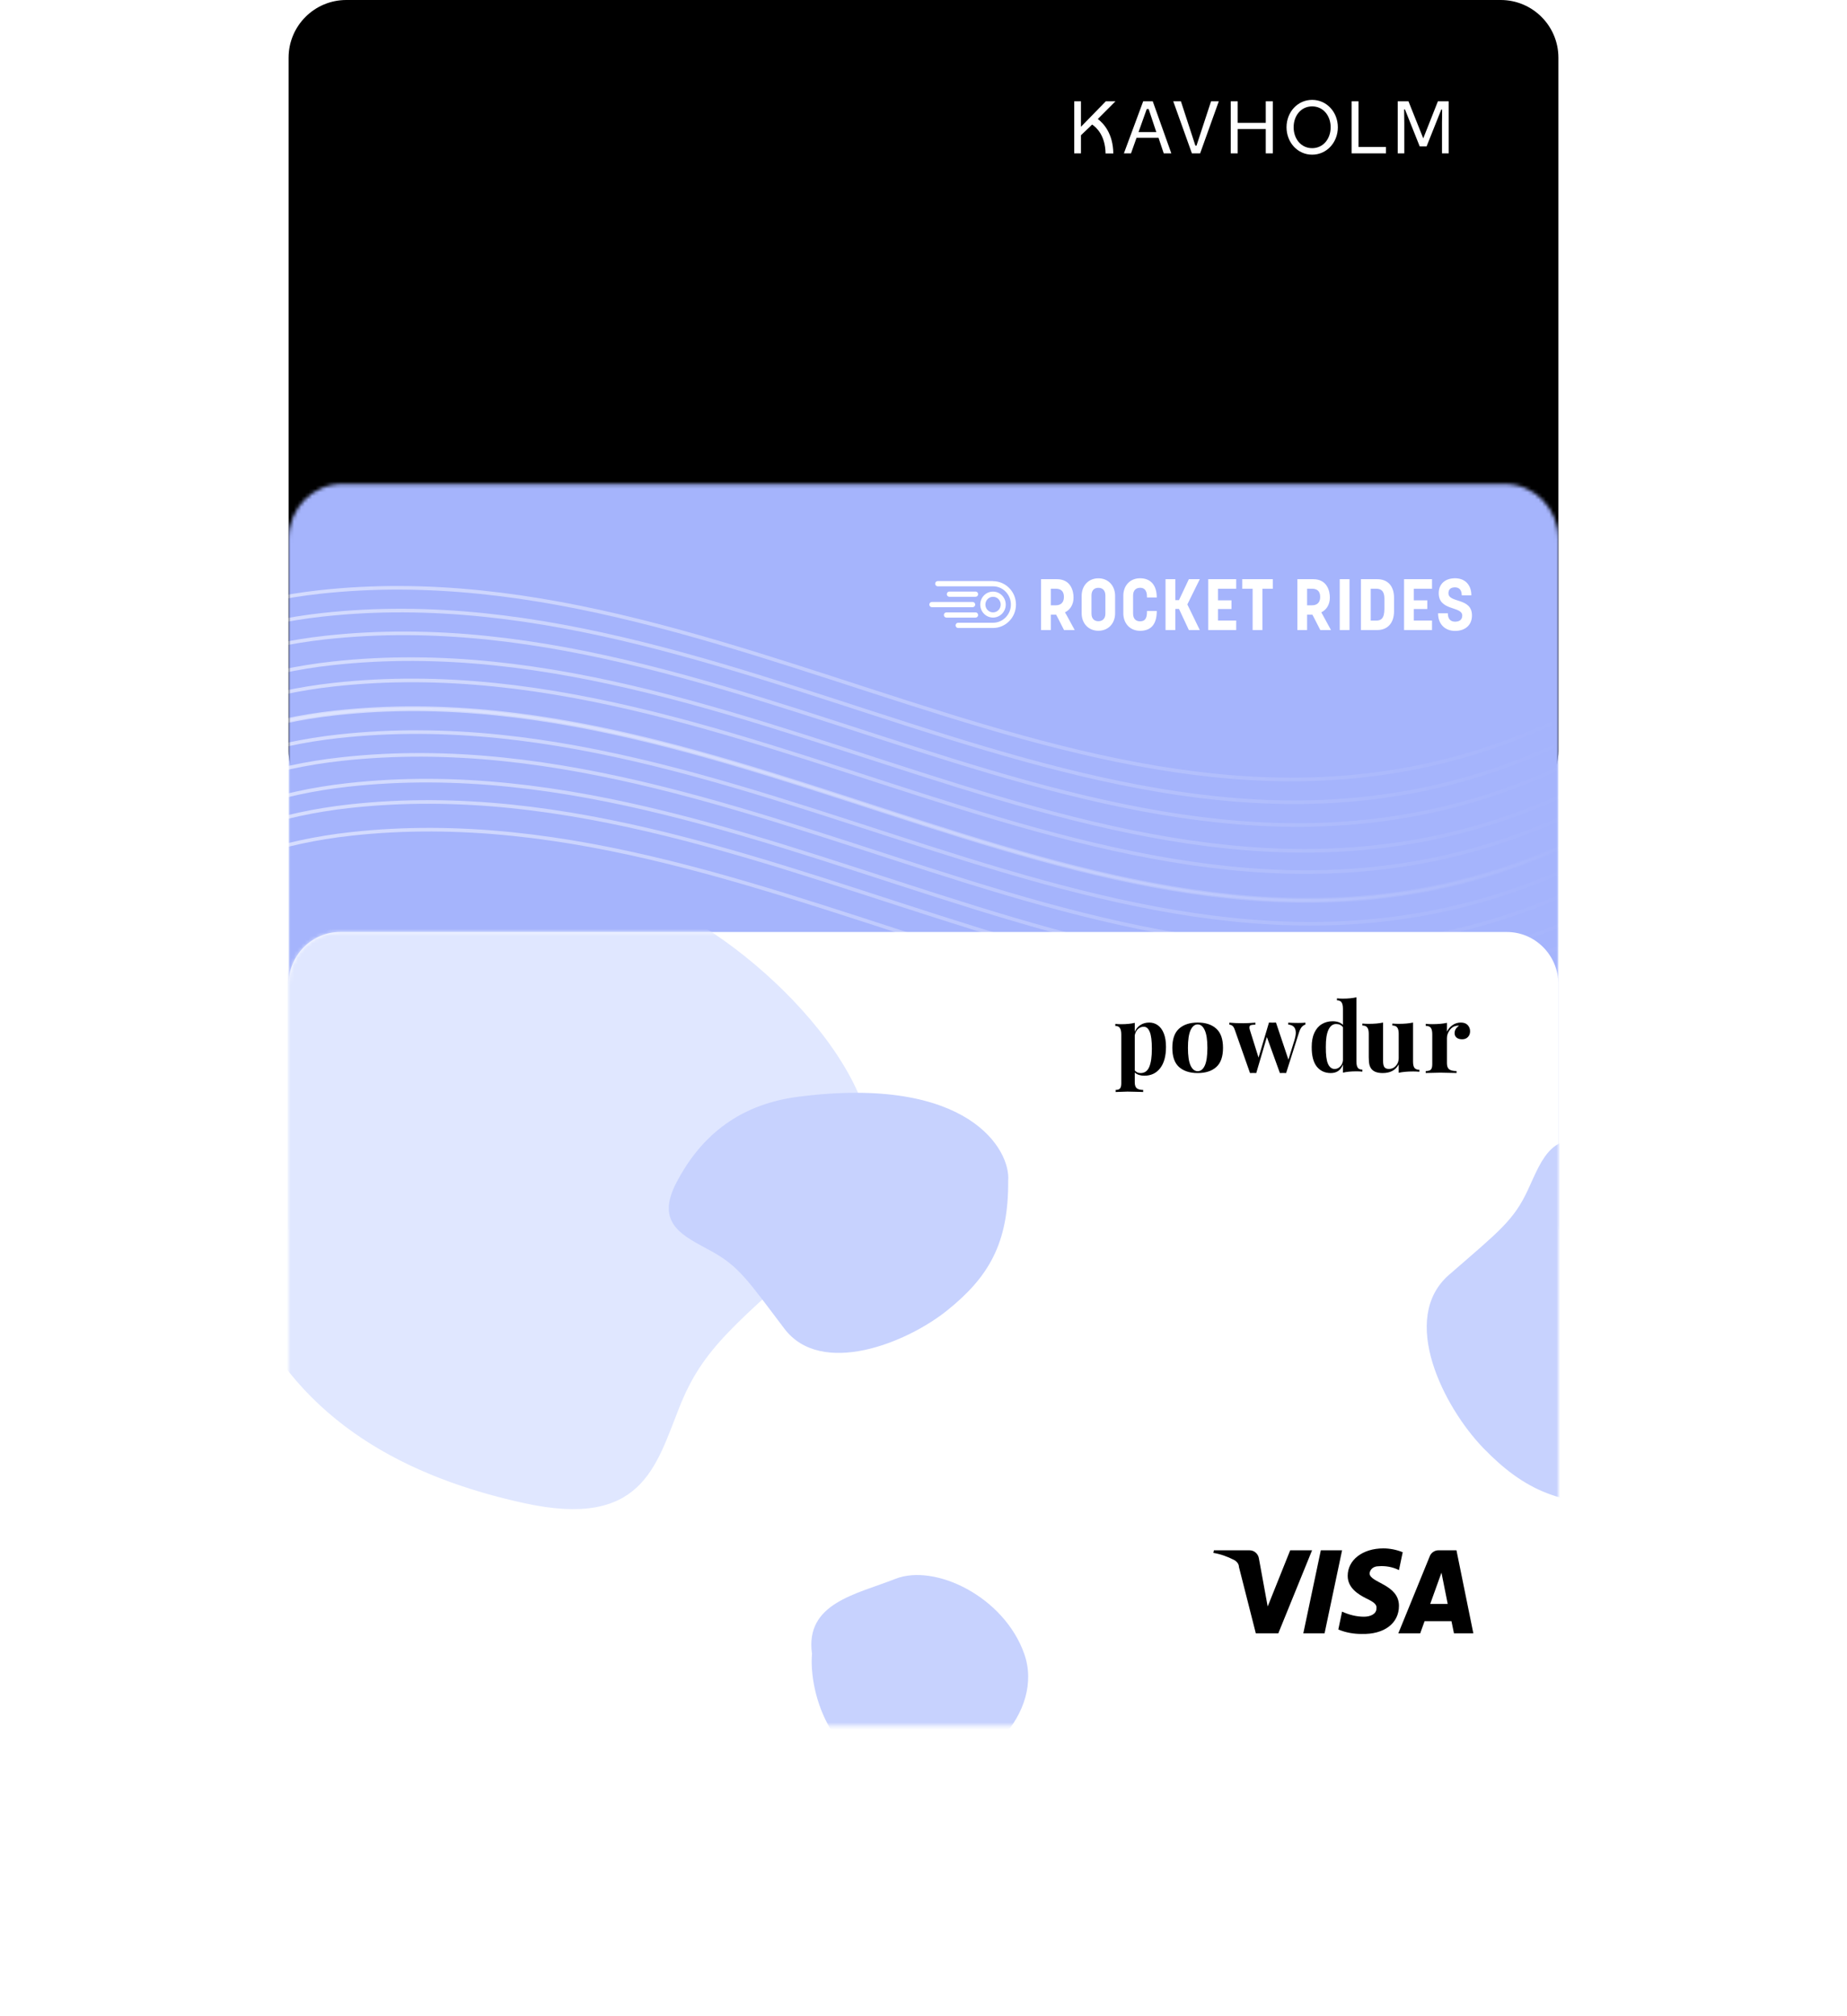 <svg width="512" height="559" viewBox="0 0 512 559" fill="none" xmlns="http://www.w3.org/2000/svg">
<path d="M416 0H96C87.163 0 80 7.163 80 16V208.19C80 217.027 87.163 224.19 96 224.19H416C424.837 224.19 432 217.027 432 208.19V16C432 7.163 424.837 0 416 0Z" fill="black"/>
<path d="M304.318 32.99L309.207 28.09H306.533L299.65 35.15V28.09H297.786V42.522H299.65V37.489L301.973 35.284L302.74 34.527C303.902 35.284 306.401 37.534 306.467 42.545H308.615C308.549 37.044 305.941 34.215 304.318 32.99ZM319.551 28.09H316.898L311.549 42.522H313.522L315.056 38.202H321.151L322.598 42.522H324.702L319.551 28.09ZM315.605 36.62L317.884 30.228H318.411L320.537 36.62H315.605ZM335.71 28.09L331.677 40.384H331.37L327.358 28.09H325.232L330.405 42.522H332.685L337.858 28.09H335.71ZM350.878 28.09V34.059H343.095V28.09H341.166V42.522H343.095V35.774H350.878V42.522H352.828V28.09H350.878ZM363.736 27.689C359.679 27.689 356.633 31.097 356.633 35.284C356.633 39.471 359.679 42.879 363.736 42.879C367.791 42.879 370.859 39.471 370.859 35.284C370.859 31.097 367.791 27.689 363.736 27.689ZM363.736 41.075C360.645 41.075 358.605 38.469 358.605 35.284C358.605 32.077 360.645 29.493 363.736 29.493C366.826 29.493 368.865 32.099 368.865 35.284C368.865 38.469 366.826 41.075 363.736 41.075ZM376.582 40.741V28.09H374.674V42.522H384.189V40.741H376.582ZM398.593 28.09L394.538 38.358L390.439 28.09H387.457V42.522H389.277V34.015C389.277 33.658 389.277 33.124 389.255 32.411C389.233 31.676 389.233 30.696 389.233 30.34H389.431L389.475 30.362L393.552 40.585H395.458L399.537 30.362C399.537 30.384 399.755 30.34 399.755 30.384C399.755 31.097 399.755 31.899 399.755 32.545C399.733 33.213 399.733 33.703 399.733 34.015V42.522H401.575V28.09H398.593Z" fill="white"/>
<g filter="url(#filter0_d_34_2410)">
<mask id="mask0_34_2410" style="mask-type:luminance" maskUnits="userSpaceOnUse" x="80" y="104" width="352" height="225">
<path d="M417.229 104.19H94.771C86.613 104.19 80 111.024 80 119.454V313.117C80 321.547 86.613 328.381 94.771 328.381H417.229C425.387 328.381 432 321.547 432 313.117V119.454C432 111.024 425.387 104.19 417.229 104.19Z" fill="white"/>
</mask>
<g mask="url(#mask0_34_2410)">
<path d="M80 309.733C80 316.628 85.697 322.269 92.663 322.269H419.336C426.301 322.269 432 316.628 432 309.733V114.806C432 107.91 426.301 102.269 419.336 102.269H92.663C85.697 102.269 80 107.91 80 114.806V309.733Z" fill="#A5B4FC"/>
<g style="mix-blend-mode:overlay" opacity="0.65">
<path d="M7.004 211.189C26.948 182.744 53.519 164.113 92.528 159.81C213.345 146.484 319.477 252.275 438.237 194.249" stroke="url(#paint0_linear_34_2410)" stroke-linecap="round"/>
<path d="M7.358 218.876C27.303 190.433 53.873 171.801 92.882 167.498C213.7 154.172 319.831 259.964 438.591 201.937" stroke="url(#paint1_linear_34_2410)" stroke-linecap="round"/>
<path d="M6.588 205.284C26.532 176.841 53.103 158.209 92.112 153.906C212.929 140.58 319.061 246.372 437.821 188.346" stroke="url(#paint2_linear_34_2410)" stroke-linecap="round"/>
<path d="M4.65 198.135C24.594 169.691 51.165 151.059 90.174 146.757C210.992 133.43 317.122 239.222 435.883 181.196" stroke="url(#paint3_linear_34_2410)" stroke-linecap="round"/>
<path d="M3.825 191.822C23.769 163.378 50.34 144.746 89.349 140.444C210.167 127.117 316.297 232.909 435.058 174.883" stroke="url(#paint4_linear_34_2410)" stroke-linecap="round"/>
<path d="M3 185.51C22.945 157.066 49.515 138.435 88.524 134.132C209.342 120.805 315.473 226.597 434.233 168.571" stroke="url(#paint5_linear_34_2410)" stroke-linecap="round"/>
<path d="M11.412 244.879C31.357 216.436 57.928 197.804 96.936 193.502C217.754 180.175 323.885 285.967 442.646 227.941" stroke="url(#paint6_linear_34_2410)" stroke-linecap="round"/>
<path d="M11.767 252.568C31.711 224.123 58.282 205.492 97.291 201.189C218.109 187.863 324.24 293.654 443 235.628" stroke="url(#paint7_linear_34_2410)" stroke-linecap="round"/>
<path d="M11 238.976C30.945 210.531 57.516 191.9 96.524 187.597C217.342 174.27 323.473 280.062 442.234 222.036" stroke="url(#paint8_linear_34_2410)" stroke-linecap="round"/>
<path d="M9.058 231.827C29.003 203.383 55.574 184.751 94.582 180.448C215.4 167.122 321.531 272.913 440.291 214.887" stroke="url(#paint9_linear_34_2410)" stroke-linecap="round"/>
<path d="M8.234 225.512C28.178 197.069 54.749 178.437 93.757 174.134C214.576 160.808 320.706 266.6 439.467 208.573" stroke="url(#paint10_linear_34_2410)" stroke-linecap="round"/>
<path d="M7.409 219.202C27.353 190.758 53.924 172.126 92.933 167.823C213.751 154.497 319.882 260.289 438.642 202.263" stroke="url(#paint11_linear_34_2410)" stroke-linecap="round"/>
</g>
<path fill-rule="evenodd" clip-rule="evenodd" d="M270.335 137.611C270.335 138.009 270.014 138.336 269.623 138.336H258.326C257.934 138.336 257.613 138.009 257.613 137.611C257.613 137.212 257.934 136.885 258.326 136.885H269.623C270.014 136.885 270.335 137.212 270.335 137.611ZM271.145 140.499C271.145 140.897 270.824 141.224 270.433 141.224H262.361C261.97 141.224 261.649 140.897 261.649 140.499C261.649 140.1 261.97 139.773 262.361 139.773H270.433C270.824 139.773 271.145 140.1 271.145 140.499ZM270.433 135.449H263.171C262.78 135.449 262.459 135.122 262.459 134.723C262.459 134.325 262.78 133.998 263.171 133.998H270.433C270.824 133.998 271.145 134.325 271.145 134.723C271.145 135.122 270.824 135.449 270.433 135.449ZM278.797 137.611C278.797 139.602 277.22 141.209 275.264 141.209C273.31 141.209 271.732 139.588 271.732 137.611C271.732 135.633 273.31 134.012 275.264 134.012C277.22 134.012 278.797 135.633 278.797 137.611ZM273.156 137.611C273.156 138.806 274.106 139.773 275.278 139.773C276.451 139.773 277.401 138.806 277.401 137.611C277.401 136.416 276.451 135.449 275.278 135.449C274.106 135.449 273.156 136.416 273.156 137.611ZM275.278 131.125C278.784 131.125 281.632 134.04 281.632 137.611C281.632 141.181 278.784 144.097 275.278 144.097H265.601C265.21 144.097 264.889 143.77 264.889 143.372C264.889 142.973 265.21 142.646 265.601 142.646H275.278C278.001 142.646 280.222 140.384 280.222 137.596C280.222 134.808 278.001 132.547 275.278 132.547H259.945C259.554 132.547 259.233 132.22 259.233 131.821C259.233 131.423 259.554 131.096 259.945 131.096H275.278V131.125ZM299.842 140.015V135.221C299.842 132.348 301.741 130.328 304.479 130.328C307.216 130.328 309.115 132.348 309.115 135.221V140.015C309.115 142.874 307.201 144.865 304.479 144.865C301.755 144.865 299.842 142.859 299.842 140.015ZM306.42 140.114V135.122C306.42 133.543 305.498 132.959 304.479 132.959C303.515 132.959 302.565 133.485 302.565 135.093V140.086C302.565 141.665 303.473 142.219 304.479 142.219C305.4 142.219 306.42 141.721 306.42 140.1V140.114ZM316.013 132.959C315.077 132.959 314.1 133.485 314.1 135.093V140.086C314.1 141.75 315.077 142.248 316.013 142.248C317.27 142.248 317.954 141.622 317.954 139.574V139.389H320.663C320.663 142.987 319.155 144.879 316.027 144.879C313.29 144.879 311.391 142.874 311.391 140V135.164C311.391 132.305 313.29 130.314 316.027 130.314C319.099 130.314 320.663 132.377 320.663 135.648H317.954V135.449C317.954 133.372 316.963 132.945 316.013 132.945V132.959ZM329.558 144.666L326.821 138.806H325.802V144.666H323.093V130.569H325.802V136.373H326.821L329.558 130.569H332.589L329.14 137.568L332.589 144.666H329.558ZM337.63 133.23V136.43H341.373V138.834H337.63V142.035H342.685V144.666H334.935V130.569H342.685V133.23H337.63ZM349.947 133.23V144.666H347.238V133.23H344.361V130.569H352.823V133.23H349.947ZM371.383 144.666V130.569H374.092V144.666H371.383ZM377.261 130.569H381.8C384.537 130.569 386.436 132.291 386.436 135.733V139.446C386.436 142.845 384.537 144.666 381.8 144.666H377.261V130.569ZM379.971 142.048H381.493C382.792 142.048 383.769 141.522 383.769 138.777V136.032C383.769 134.51 383.378 133.216 381.493 133.216H379.971V142.048ZM391.911 133.23V136.43H395.653V138.834H391.911V142.035H396.965V144.666H389.216V130.569H396.965V133.23H391.911ZM398.823 134.453C398.823 131.878 400.624 130.314 403.361 130.314C406.098 130.314 407.872 132.135 407.872 135.036H405.204C405.204 133.543 404.478 132.831 403.32 132.831C402.161 132.831 401.518 133.386 401.518 134.453C401.518 137.255 408.039 135.591 408.039 140.626C408.039 143.3 406.154 144.908 403.361 144.908C400.568 144.908 398.642 143.045 398.642 140.029H401.35C401.35 141.665 402.174 142.347 403.361 142.347C404.548 142.347 405.344 141.807 405.344 140.655C405.344 137.981 398.823 139.46 398.823 134.453ZM295.583 140.384L297.915 144.666H294.955L293.097 141.025L292.762 140.413H291.296V144.666H288.587V130.569H292.972C296.868 130.569 297.594 133.87 297.594 135.662C297.594 137.653 296.616 139.09 295.22 139.759C295.346 139.986 295.471 140.214 295.569 140.384H295.583ZM291.296 133.216V137.81H292.651C293.781 137.81 294.927 137.298 294.927 135.492C294.927 133.671 293.838 133.216 292.651 133.216H291.296ZM366.62 140.384L368.953 144.666H365.993L364.135 141.025L363.8 140.413H362.334V144.666H359.638V130.569H364.023C367.919 130.569 368.645 133.87 368.645 135.662C368.645 137.653 367.668 139.09 366.271 139.759C366.397 139.986 366.523 140.214 366.62 140.384ZM362.334 133.216V137.81H363.688C364.819 137.81 365.964 137.298 365.964 135.492C365.964 133.671 364.875 133.216 363.688 133.216H362.334Z" fill="white"/>
</g>
</g>
<g filter="url(#filter1_d_34_2410)">
<path d="M417.704 208.381H94.296C86.4 208.381 80 214.866 80 222.867V413.895C80 421.896 86.4 428.381 94.296 428.381H417.704C425.6 428.381 432 421.896 432 413.895V222.867C432 214.866 425.6 208.381 417.704 208.381Z" fill="white"/>
<mask id="mask1_34_2410" style="mask-type:alpha" maskUnits="userSpaceOnUse" x="80" y="208" width="352" height="221">
<path d="M417.708 208.381H94.292C86.399 208.381 80 214.865 80 222.863V413.899C80 421.897 86.399 428.381 94.292 428.381H417.708C425.601 428.381 432 421.897 432 413.899V222.863C432 214.865 425.601 208.381 417.708 208.381Z" fill="black"/>
</mask>
<g mask="url(#mask1_34_2410)">
<path d="M251.595 442.372C230.544 441.435 224.153 419.345 225.093 408.487C223.106 394.446 237.31 392.012 248.211 387.707C259.113 383.4 278.284 392.573 283.923 408.487C289.561 424.4 272.645 443.308 251.595 442.372Z" fill="#C7D2FE"/>
<path d="M195.265 207.096C166.42 188.898 140.197 181.867 96.493 189.311C75.078 191.379 28.581 222.392 68.522 311.325C83.382 344.414 113.1 359.717 145.442 366.748C177.783 373.779 181.716 356.822 188.272 340.277C194.827 323.733 203.131 317.529 231.539 292.299C259.947 267.069 224.11 225.295 195.265 207.096Z" fill="#E0E7FF"/>
<path d="M262.609 313.254C273.98 304.1 279.603 294.798 279.476 277.321C280.197 268.92 268.618 247.947 221.288 254.055C203.678 256.328 193.671 266.113 187.551 277.754C181.43 289.395 189.512 292.647 197.177 296.858C204.842 301.069 207.239 304.883 217.427 318.344C227.615 331.805 251.24 322.407 262.609 313.254Z" fill="#C7D2FE"/>
<path d="M411.261 351.53C422.349 362.948 433.095 368.175 452.349 366.506C461.673 366.545 483.776 352.261 472.893 301.925C468.843 283.197 457.18 273.3 443.811 267.741C430.442 262.183 427.567 271.156 423.598 279.763C419.627 288.371 415.633 291.282 401.688 303.412C387.744 315.542 400.174 340.11 411.261 351.53Z" fill="#C7D2FE"/>
<path d="M372.03 379.795L367.179 402.807H361.287L366.139 379.795H372.03ZM396.463 394.664L399.582 385.99L401.315 394.664H396.463ZM403.048 402.807H408.419L403.741 379.795H398.716C397.676 379.795 396.636 380.503 396.29 381.565L387.626 402.807H393.691L394.904 399.443H402.354L403.048 402.807ZM387.799 395.195C387.799 389.176 379.655 388.823 379.655 386.167C379.828 384.928 380.868 384.22 382.081 384.22C383.987 384.043 386.067 384.397 387.799 385.282L388.839 380.326C387.106 379.618 385.2 379.264 383.468 379.264C377.748 379.264 373.59 382.45 373.59 386.876C373.59 390.239 376.536 392.009 378.615 393.071C380.868 394.133 381.735 394.841 381.562 395.903C381.562 397.496 379.828 398.204 378.095 398.204C376.016 398.204 373.936 397.673 372.03 396.788L370.991 401.745C373.07 402.629 375.323 402.984 377.402 402.984C383.814 403.16 387.799 399.974 387.799 395.195ZM363.713 379.795L354.356 402.807H348.119L343.44 384.397C343.44 383.512 342.747 382.804 342.054 382.45C340.321 381.565 338.415 380.857 336.335 380.503L336.508 379.795H346.386C347.772 379.795 348.812 380.857 348.985 382.096L351.411 395.372L357.649 379.795H363.713Z" fill="black"/>
</g>
<path fill-rule="evenodd" clip-rule="evenodd" d="M376.004 244.217C376.004 245.025 376.124 245.614 376.366 245.982C376.608 246.352 377.041 246.536 377.662 246.536V247.089C377.126 247.037 376.59 247.01 376.056 247.01C374.516 247.01 373.255 247.133 372.271 247.379V245.113C371.682 246.694 370.561 247.484 368.901 247.484C367.276 247.484 365.981 246.887 365.013 245.692C364.063 244.48 363.596 242.662 363.613 240.238C363.613 238.691 363.856 237.391 364.339 236.337C364.84 235.266 365.522 234.467 366.386 233.939C367.268 233.394 368.27 233.122 369.393 233.122C370.655 233.122 371.614 233.456 372.271 234.124V229.644C372.271 228.835 372.141 228.247 371.881 227.878C371.64 227.509 371.216 227.325 370.611 227.325V226.771C371.164 226.824 371.7 226.851 372.219 226.851C373.723 226.851 374.985 226.727 376.004 226.481V244.217ZM369.964 246.352C370.534 246.352 371.035 246.141 371.468 245.719C371.916 245.297 372.184 244.727 372.271 244.006V234.782C371.839 234.185 371.208 233.887 370.378 233.887C369.463 233.887 368.754 234.422 368.253 235.494C367.752 236.566 367.51 238.164 367.528 240.291C367.51 242.434 367.709 243.98 368.123 244.928C368.555 245.877 369.169 246.352 369.964 246.352ZM318.579 233.482C319.478 233.482 320.273 233.734 320.965 234.239C321.672 234.744 322.225 235.501 322.623 236.51C323.021 237.52 323.22 238.755 323.22 240.215C323.22 242.793 322.675 244.776 321.586 246.164C320.515 247.535 319.055 248.219 317.206 248.219C316.688 248.219 316.195 248.147 315.728 248.003C315.279 247.858 314.89 247.642 314.562 247.354V250.058C314.562 250.852 314.752 251.401 315.132 251.708C315.512 252.014 316.1 252.167 316.895 252.167V252.735L316.195 252.708C314.278 252.654 313.058 252.626 312.54 252.626C312.022 252.626 310.933 252.663 309.274 252.735V252.167C309.844 252.167 310.241 252.032 310.466 251.762C310.708 251.509 310.829 251.032 310.829 250.328V236.808C310.829 235.979 310.7 235.375 310.44 234.996C310.199 234.618 309.775 234.428 309.171 234.428V233.86C309.723 233.915 310.259 233.942 310.777 233.942C312.281 233.942 313.542 233.816 314.562 233.564V236.051C314.925 235.222 315.452 234.591 316.143 234.158C316.834 233.707 317.646 233.482 318.579 233.482ZM316.195 247.489C317.3 247.489 318.096 246.921 318.579 245.786C319.063 244.631 319.305 242.956 319.305 240.756C319.305 238.557 319.107 236.988 318.709 236.051C318.329 235.114 317.777 234.644 317.05 234.644C316.462 234.644 315.936 234.852 315.47 235.267C315.019 235.682 314.718 236.258 314.562 236.997V246.759C314.977 247.246 315.521 247.489 316.195 247.489ZM332.002 233.482C334.199 233.482 335.92 234.048 337.162 235.178C338.404 236.291 339.026 238.064 339.026 240.497C339.026 242.928 338.404 244.701 337.162 245.815C335.92 246.928 334.199 247.484 332.002 247.484C329.822 247.484 328.102 246.928 326.839 245.815C325.598 244.701 324.976 242.928 324.976 240.497C324.976 238.064 325.598 236.291 326.839 235.178C328.102 234.048 329.822 233.482 332.002 233.482ZM332.002 233.996C331.179 233.996 330.519 234.536 330.023 235.614C329.545 236.676 329.305 238.304 329.305 240.497C329.305 242.689 329.545 244.316 330.023 245.378C330.519 246.44 331.179 246.97 332.002 246.97C332.842 246.97 333.502 246.448 333.98 245.404C334.457 244.342 334.697 242.706 334.697 240.497C334.697 238.286 334.448 236.65 333.952 235.588C333.473 234.527 332.822 233.996 332.002 233.996ZM359.839 233.589C360.743 233.589 361.415 233.562 361.856 233.508V234.047C361.485 234.155 361.149 234.379 360.848 234.721C360.547 235.061 360.281 235.609 360.052 236.362L356.522 247.484C356.328 247.466 356.035 247.457 355.645 247.457C355.274 247.457 354.991 247.466 354.796 247.484L351.186 237.494L348.241 247.484C348.064 247.466 347.78 247.457 347.39 247.457C347.002 247.457 346.709 247.466 346.514 247.484L342.321 235.582C342.109 234.954 341.871 234.55 341.605 234.37C341.34 234.173 341.064 234.074 340.782 234.074V233.508C341.932 233.616 343.188 233.67 344.551 233.67C345.435 233.67 346.586 233.616 348.002 233.508V234.074C347.417 234.074 346.994 234.119 346.727 234.209C346.48 234.299 346.355 234.514 346.355 234.855C346.355 235.088 346.4 235.331 346.489 235.582L348.877 243.202L351.77 233.482L352.753 233.508L353.707 233.482L357.159 243.768L358.83 238.356C359.079 237.512 359.202 236.83 359.202 236.309C359.202 234.909 358.503 234.155 357.105 234.047V233.508C357.937 233.562 358.848 233.589 359.839 233.589ZM391.702 244.307C391.702 245.1 391.832 245.677 392.088 246.038C392.365 246.4 392.824 246.58 393.468 246.58V247.123C392.897 247.071 392.328 247.045 391.757 247.045C390.157 247.045 388.816 247.166 387.73 247.408V245.082C386.885 246.684 385.404 247.484 383.289 247.484C381.91 247.484 380.908 247.149 380.282 246.477C379.988 246.15 379.768 245.727 379.621 245.211C379.492 244.677 379.428 243.98 379.428 243.119V236.582C379.428 235.79 379.29 235.213 379.014 234.851C378.757 234.49 378.306 234.308 377.662 234.308V233.765C378.232 233.817 378.802 233.843 379.373 233.843C380.973 233.843 382.314 233.723 383.4 233.482V244.178C383.4 244.901 383.509 245.444 383.73 245.805C383.97 246.167 384.412 246.348 385.054 246.348C385.79 246.348 386.416 246.064 386.93 245.495C387.464 244.91 387.73 244.195 387.73 243.351V236.582C387.73 235.79 387.593 235.213 387.317 234.851C387.059 234.49 386.609 234.308 385.965 234.308V233.765C386.553 233.817 387.124 233.843 387.675 233.843C389.275 233.843 390.617 233.723 391.702 233.482V244.307ZM406.866 234.194C406.435 233.719 405.794 233.482 404.945 233.482C404.098 233.482 403.335 233.719 402.656 234.194C401.978 234.652 401.46 235.257 401.103 236.014V233.562C400.028 233.807 398.653 233.93 396.977 233.93C396.412 233.93 395.827 233.904 395.224 233.851V234.405C395.903 234.405 396.374 234.59 396.638 234.959C396.901 235.328 397.032 235.917 397.032 236.725V245.031C397.032 245.753 396.901 246.254 396.638 246.535C396.374 246.798 395.903 246.93 395.224 246.93V247.484C395.45 247.484 395.638 247.475 395.789 247.458C397.597 247.405 398.757 247.378 399.265 247.378C399.906 247.378 401.187 247.405 403.109 247.458C403.279 247.475 403.495 247.484 403.759 247.484V246.93C402.836 246.93 402.157 246.773 401.724 246.456C401.309 246.139 401.103 245.577 401.103 244.768V237.78C401.103 237.042 401.347 236.321 401.837 235.617C402.346 234.915 402.958 234.511 403.674 234.405C403.788 234.37 403.937 234.352 404.126 234.352C404.277 234.352 404.391 234.361 404.465 234.378C403.637 234.906 403.222 235.592 403.222 236.435C403.222 236.946 403.41 237.359 403.787 237.674C404.165 237.974 404.673 238.123 405.313 238.123C405.973 238.123 406.501 237.921 406.895 237.517C407.31 237.095 407.518 236.558 407.518 235.908C407.518 235.24 407.301 234.668 406.866 234.194Z" fill="black"/>
</g>
<defs>
<filter id="filter0_d_34_2410" x="50" y="104.19" width="412" height="278.078" filterUnits="userSpaceOnUse" color-interpolation-filters="sRGB">
<feFlood flood-opacity="0" result="BackgroundImageFix"/>
<feColorMatrix in="SourceAlpha" type="matrix" values="0 0 0 0 0 0 0 0 0 0 0 0 0 0 0 0 0 0 127 0" result="hardAlpha"/>
<feMorphology radius="30" operator="erode" in="SourceAlpha" result="effect1_dropShadow_34_2410"/>
<feOffset dy="30"/>
<feGaussianBlur stdDeviation="30"/>
<feComposite in2="hardAlpha" operator="out"/>
<feColorMatrix type="matrix" values="0 0 0 0 0.388 0 0 0 0 0.4 0 0 0 0 0.945 0 0 0 0.3 0"/>
<feBlend mode="normal" in2="BackgroundImageFix" result="effect1_dropShadow_34_2410"/>
<feBlend mode="normal" in="SourceGraphic" in2="effect1_dropShadow_34_2410" result="shape"/>
</filter>
<filter id="filter1_d_34_2410" x="0" y="178.381" width="512" height="380" filterUnits="userSpaceOnUse" color-interpolation-filters="sRGB">
<feFlood flood-opacity="0" result="BackgroundImageFix"/>
<feColorMatrix in="SourceAlpha" type="matrix" values="0 0 0 0 0 0 0 0 0 0 0 0 0 0 0 0 0 0 127 0" result="hardAlpha"/>
<feMorphology radius="20" operator="erode" in="SourceAlpha" result="effect1_dropShadow_34_2410"/>
<feOffset dy="50"/>
<feGaussianBlur stdDeviation="50"/>
<feComposite in2="hardAlpha" operator="out"/>
<feColorMatrix type="matrix" values="0 0 0 0 0.196 0 0 0 0 0.196 0 0 0 0 0.365 0 0 0 0.2 0"/>
<feBlend mode="normal" in2="BackgroundImageFix" result="effect1_dropShadow_34_2410"/>
<feBlend mode="normal" in="SourceGraphic" in2="effect1_dropShadow_34_2410" result="shape"/>
</filter>
<linearGradient id="paint0_linear_34_2410" x1="7.004" y1="185.205" x2="438.237" y2="185.205" gradientUnits="userSpaceOnUse">
<stop stop-color="white"/>
<stop offset="1" stop-color="white" stop-opacity="0"/>
</linearGradient>
<linearGradient id="paint1_linear_34_2410" x1="7.358" y1="192.893" x2="438.591" y2="192.893" gradientUnits="userSpaceOnUse">
<stop stop-color="white"/>
<stop offset="1" stop-color="white" stop-opacity="0"/>
</linearGradient>
<linearGradient id="paint2_linear_34_2410" x1="6.588" y1="179.301" x2="437.821" y2="179.301" gradientUnits="userSpaceOnUse">
<stop stop-color="white"/>
<stop offset="1" stop-color="white" stop-opacity="0"/>
</linearGradient>
<linearGradient id="paint3_linear_34_2410" x1="4.65" y1="172.152" x2="435.883" y2="172.152" gradientUnits="userSpaceOnUse">
<stop stop-color="white"/>
<stop offset="1" stop-color="white" stop-opacity="0"/>
</linearGradient>
<linearGradient id="paint4_linear_34_2410" x1="3.825" y1="165.839" x2="435.058" y2="165.839" gradientUnits="userSpaceOnUse">
<stop stop-color="white"/>
<stop offset="1" stop-color="white" stop-opacity="0"/>
</linearGradient>
<linearGradient id="paint5_linear_34_2410" x1="3" y1="159.527" x2="434.233" y2="159.527" gradientUnits="userSpaceOnUse">
<stop stop-color="white"/>
<stop offset="1" stop-color="white" stop-opacity="0"/>
</linearGradient>
<linearGradient id="paint6_linear_34_2410" x1="11.412" y1="218.897" x2="442.646" y2="218.897" gradientUnits="userSpaceOnUse">
<stop stop-color="white"/>
<stop offset="1" stop-color="white" stop-opacity="0"/>
</linearGradient>
<linearGradient id="paint7_linear_34_2410" x1="11.767" y1="226.584" x2="443" y2="226.584" gradientUnits="userSpaceOnUse">
<stop stop-color="white"/>
<stop offset="1" stop-color="white" stop-opacity="0"/>
</linearGradient>
<linearGradient id="paint8_linear_34_2410" x1="11" y1="212.992" x2="442.234" y2="212.992" gradientUnits="userSpaceOnUse">
<stop stop-color="white"/>
<stop offset="1" stop-color="white" stop-opacity="0"/>
</linearGradient>
<linearGradient id="paint9_linear_34_2410" x1="9.058" y1="205.843" x2="440.291" y2="205.843" gradientUnits="userSpaceOnUse">
<stop stop-color="white"/>
<stop offset="1" stop-color="white" stop-opacity="0"/>
</linearGradient>
<linearGradient id="paint10_linear_34_2410" x1="8.234" y1="199.529" x2="439.467" y2="199.529" gradientUnits="userSpaceOnUse">
<stop stop-color="white"/>
<stop offset="1" stop-color="white" stop-opacity="0"/>
</linearGradient>
<linearGradient id="paint11_linear_34_2410" x1="7.409" y1="193.219" x2="438.642" y2="193.219" gradientUnits="userSpaceOnUse">
<stop stop-color="white"/>
<stop offset="1" stop-color="white" stop-opacity="0"/>
</linearGradient>
</defs>
</svg>
